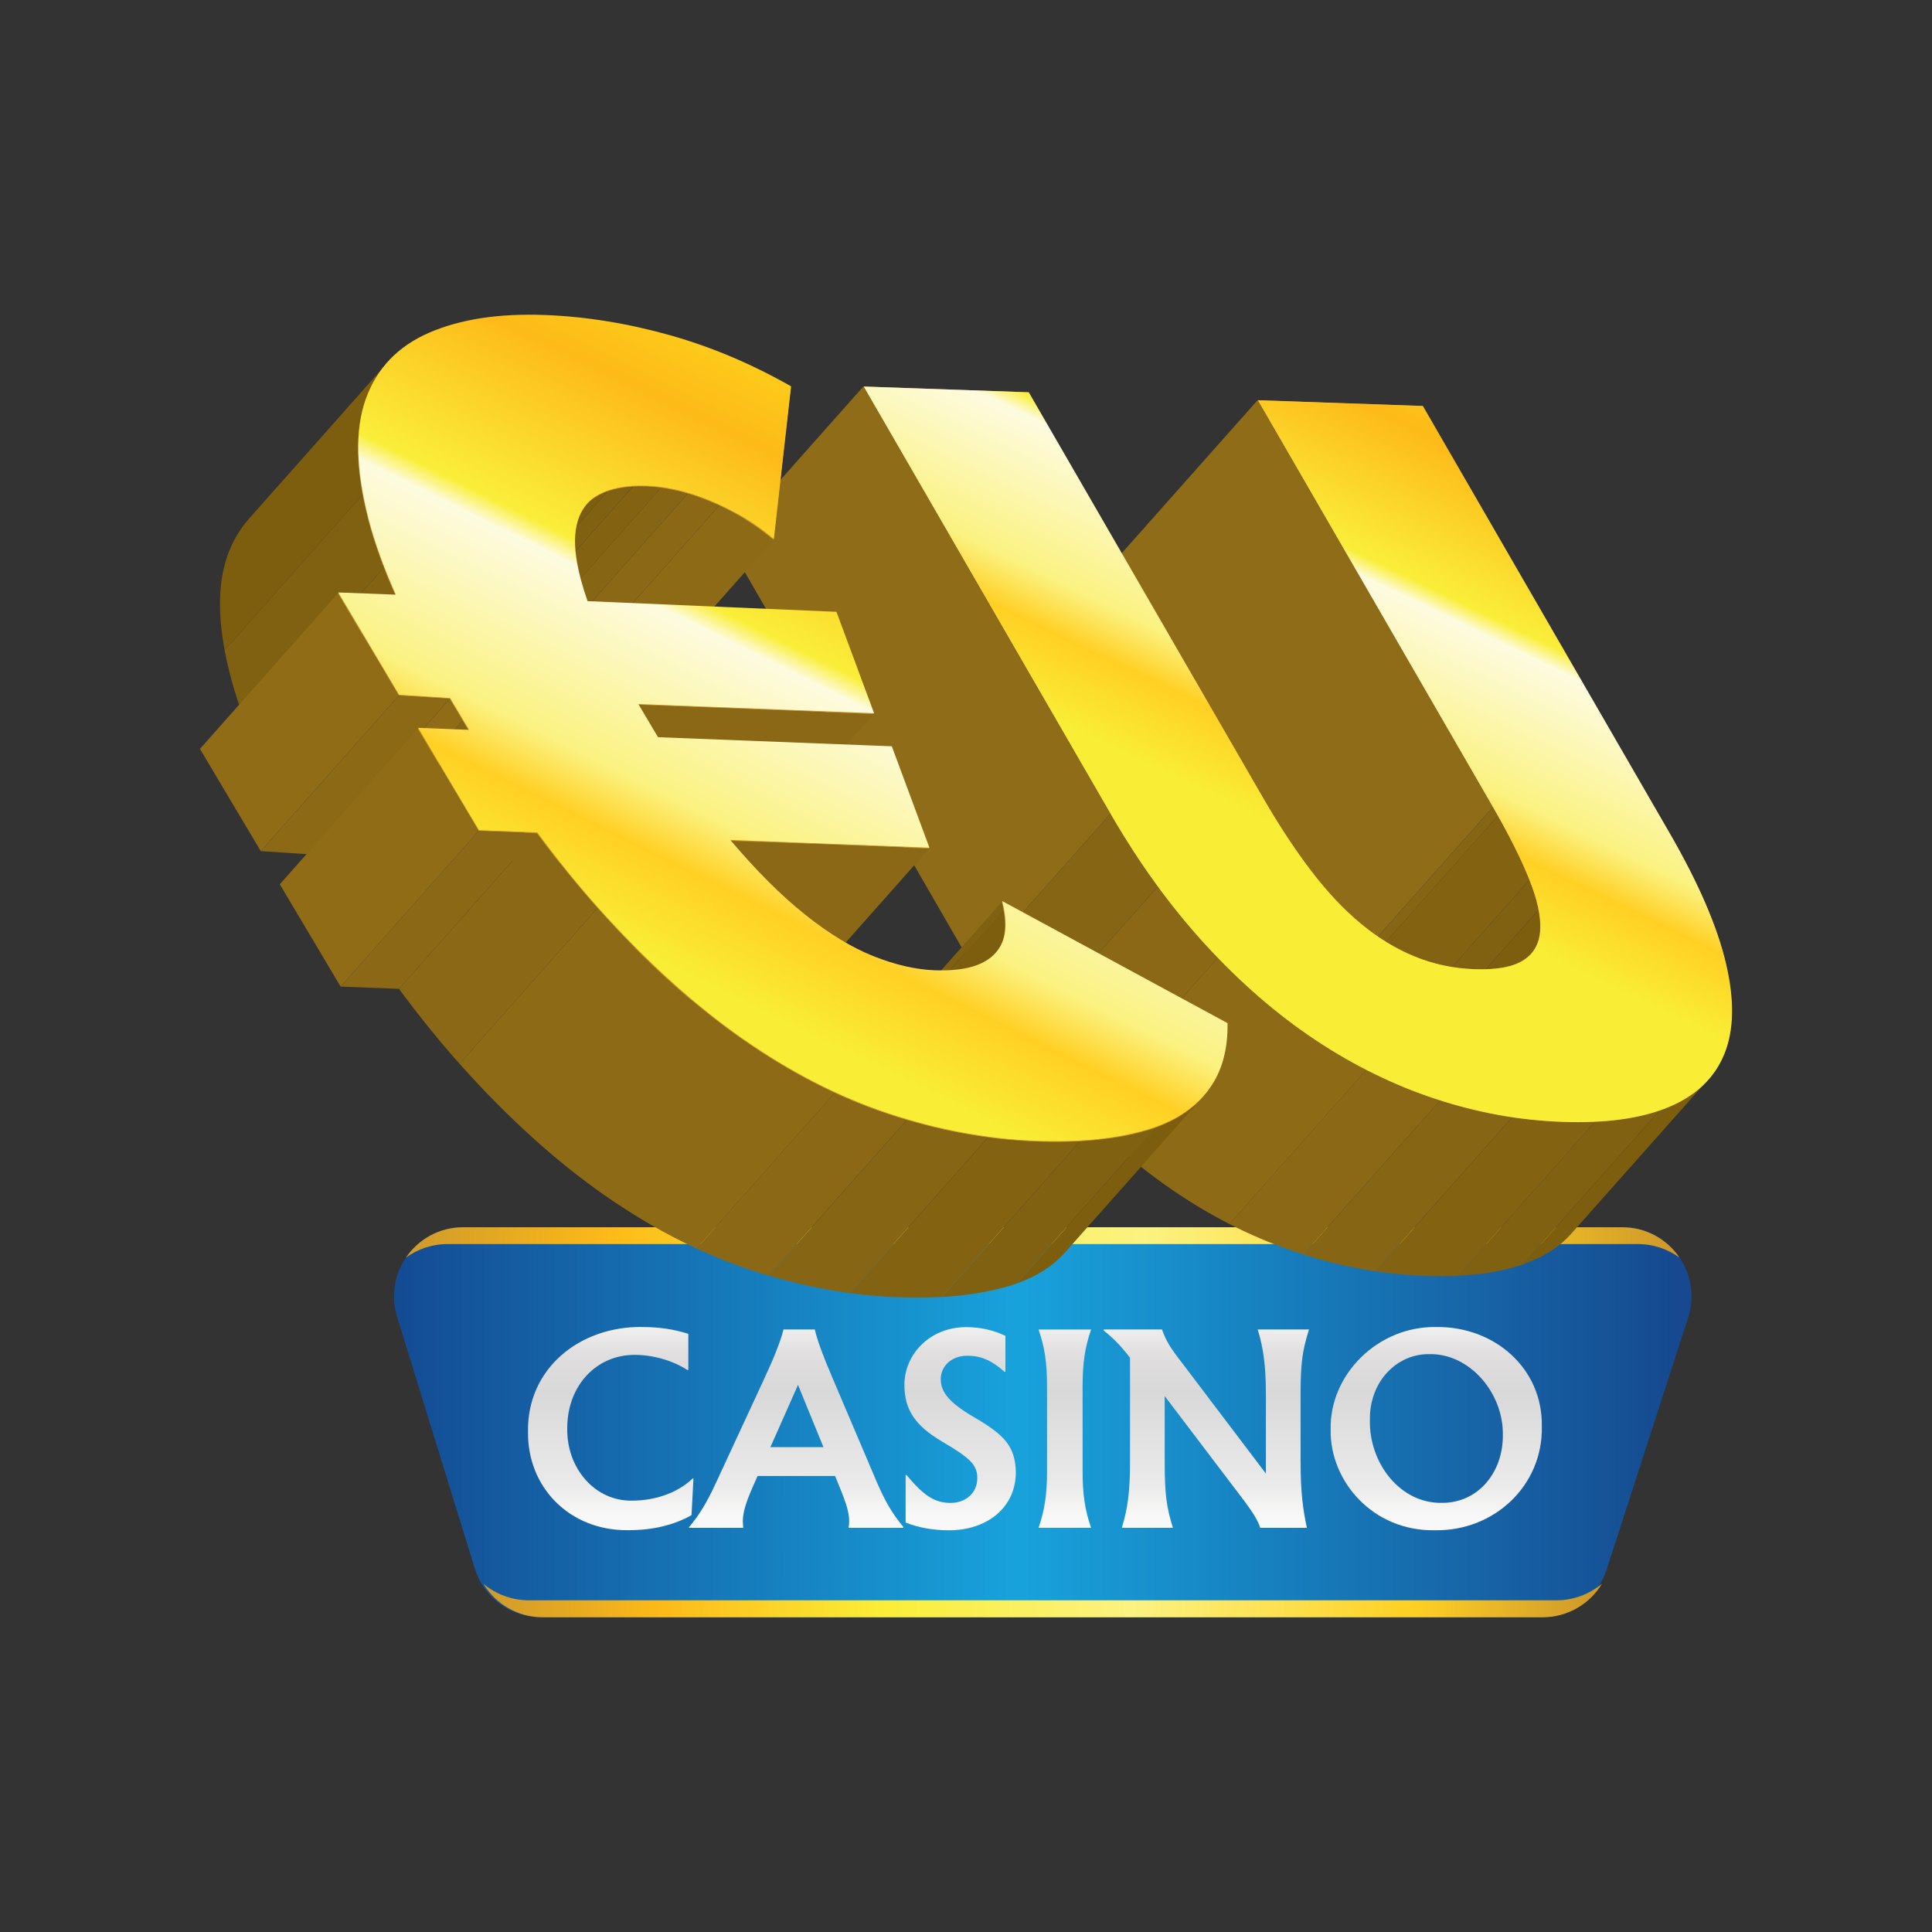 <?xml version="1.0" encoding="UTF-8"?>
<svg id="Layer_1" data-name="Layer 1" xmlns="http://www.w3.org/2000/svg" xmlns:xlink="http://www.w3.org/1999/xlink" viewBox="0 0 400 400">
  <rect x="0" y="0" width="400" height="400" fill="#333333" stroke="none"/>
  <defs>
    <style>
      .cls-1 {
        fill: #c79428;
      }

      .cls-1, .cls-2, .cls-3, .cls-4, .cls-5, .cls-6, .cls-7, .cls-8, .cls-9, .cls-10, .cls-11, .cls-12, .cls-13, .cls-14, .cls-15, .cls-16, .cls-17, .cls-18, .cls-19, .cls-20, .cls-21, .cls-22, .cls-23 {
        stroke-width: 0px;
      }

      .cls-2 {
        fill: url(#linear-gradient);
      }

      .cls-3 {
        fill: #906c17;
      }

      .cls-4 {
        fill: #8b6915;
      }

      .cls-5 {
        fill: url(#linear-gradient-6);
      }

      .cls-6 {
        fill: #866514;
      }

      .cls-7 {
        fill: #8a6815;
      }

      .cls-24 {
        clip-path: url(#clippath-2);
      }

      .cls-25 {
        isolation: isolate;
      }

      .cls-8 {
        fill: #836312;
      }

      .cls-26 {
        clip-path: url(#clippath-6);
      }

      .cls-9 {
        fill: url(#linear-gradient-11);
      }

      .cls-10 {
        fill: #c69428;
      }

      .cls-11 {
        fill: url(#linear-gradient-5);
      }

      .cls-12 {
        fill: none;
      }

      .cls-27 {
        clip-path: url(#clippath-1);
      }

      .cls-28 {
        clip-path: url(#clippath-4);
      }

      .cls-13 {
        fill: url(#linear-gradient-2);
      }

      .cls-14 {
        fill: url(#linear-gradient-7);
      }

      .cls-15 {
        fill: url(#linear-gradient-3);
      }

      .cls-29 {
        clip-path: url(#clippath);
      }

      .cls-16 {
        fill: url(#linear-gradient-9);
      }

      .cls-30 {
        clip-path: url(#clippath-3);
      }

      .cls-17 {
        fill: #8d6b16;
      }

      .cls-18 {
        fill: #806011;
      }

      .cls-19 {
        fill: url(#linear-gradient-8);
      }

      .cls-20 {
        fill: #8f6c17;
      }

      .cls-31 {
        clip-path: url(#clippath-5);
      }

      .cls-21 {
        fill: #7d5e0f;
      }

      .cls-22 {
        fill: url(#linear-gradient-10);
      }

      .cls-23 {
        fill: url(#linear-gradient-4);
      }
    </style>
    <linearGradient id="linear-gradient" x1="81.56" y1="294.46" x2="350.21" y2="294.46" gradientUnits="userSpaceOnUse">
      <stop offset="0" stop-color="#144b93"/>
      <stop offset=".48" stop-color="#18a2dc"/>
      <stop offset=".99" stop-color="#16498f"/>
    </linearGradient>
    <linearGradient id="linear-gradient-2" x1="100.09" y1="331.36" x2="331.68" y2="331.36" gradientUnits="userSpaceOnUse">
      <stop offset="0" stop-color="#cf9a2a"/>
      <stop offset=".16" stop-color="#fdba18"/>
      <stop offset=".36" stop-color="#faee39"/>
      <stop offset=".58" stop-color="#fbf281"/>
      <stop offset=".83" stop-color="#ffd024"/>
      <stop offset=".99" stop-color="#cf9a2a"/>
    </linearGradient>
    <linearGradient id="linear-gradient-3" x1="84.03" y1="257.24" x2="347.74" y2="257.24" xlink:href="#linear-gradient-2"/>
    <linearGradient id="linear-gradient-4" x1="126.44" y1="273.68" x2="126.44" y2="314.2" gradientUnits="userSpaceOnUse">
      <stop offset="0" stop-color="#f4f4f4"/>
      <stop offset=".16" stop-color="#e0dede"/>
      <stop offset=".36" stop-color="#d8d8d8"/>
      <stop offset=".58" stop-color="#e2e1e1"/>
      <stop offset=".83" stop-color="#ebeaea"/>
      <stop offset=".99" stop-color="#f7f8f7"/>
    </linearGradient>
    <linearGradient id="linear-gradient-5" x1="164.85" y1="273.68" x2="164.85" y2="314.2" xlink:href="#linear-gradient-4"/>
    <linearGradient id="linear-gradient-6" x1="198.78" y1="273.68" x2="198.78" y2="314.2" xlink:href="#linear-gradient-4"/>
    <linearGradient id="linear-gradient-7" x1="220.46" y1="273.68" x2="220.46" y2="314.2" xlink:href="#linear-gradient-4"/>
    <linearGradient id="linear-gradient-8" x1="249.77" y1="273.68" x2="249.77" y2="314.2" xlink:href="#linear-gradient-4"/>
    <linearGradient id="linear-gradient-9" x1="297.36" y1="273.68" x2="297.36" y2="314.2" xlink:href="#linear-gradient-4"/>
    <clipPath id="clippath">
      <path class="cls-12" d="m316.95,197.45l-28.32,31.89c1.12-1.27,1.75-2.89,1.87-4.88.17-2.81-.6-6.35-2.32-10.61-1.71-4.26-4.19-9.19-7.44-14.81l28.32-31.89c3.25,5.62,5.73,10.56,7.44,14.81,1.72,4.26,2.49,7.8,2.32,10.61-.12,1.99-.74,3.61-1.87,4.88Z"/>
    </clipPath>
    <clipPath id="clippath-1">
      <path class="cls-12" d="m353.6,223.57l-28.32,31.89c-2.09,2.35-4.83,4.23-8.22,5.64-5.65,2.35-12.96,3.37-21.95,3.05-8.86-.31-17.61-1.89-26.26-4.74-8.65-2.85-16.95-6.92-24.91-12.22-7.96-5.3-15.53-11.86-22.71-19.68-7.18-7.82-13.74-16.86-19.66-27.11l28.32-31.89c5.92,10.25,12.48,19.29,19.66,27.11,7.18,7.82,14.76,14.38,22.71,19.68,7.96,5.3,16.27,9.38,24.91,12.22,8.65,2.85,17.4,4.43,26.26,4.74,8.98.31,16.3-.7,21.95-3.05,3.39-1.41,6.13-3.29,8.22-5.64Z"/>
    </clipPath>
    <clipPath id="clippath-2">
      <path class="cls-12" d="m92.9,136.67l28.56-32.2c.6-.67,1.3-1.24,2.11-1.71,2.59-1.51,6-2.18,10.21-2.02,6.03.23,12.43,2.25,19.21,6.04,2.39,1.34,4.78,3,7.16,4.99l-28.56,32.2c-2.38-1.99-4.77-3.65-7.16-4.99-6.77-3.79-13.18-5.8-19.21-6.04-4.21-.16-7.61.51-10.21,2.02-.81.47-1.51,1.04-2.11,1.71Z"/>
    </clipPath>
    <clipPath id="clippath-3">
      <path class="cls-12" d="m206.06,197.45l-28.56,32.2c.41-.46.76-.96,1.05-1.5,1.2-2.21,1.3-5.28.31-9.21l28.56-32.2c.99,3.93.88,7-.31,9.21-.29.54-.64,1.04-1.05,1.5Z"/>
    </clipPath>
    <clipPath id="clippath-4">
      <path class="cls-12" d="m51.53,107.41l28.56-32.2c-1.93,2.17-3.41,4.71-4.44,7.63-2.25,6.35-2.05,14.64.6,24.87,1.23,4.74,3.11,9.95,5.62,15.6l-28.56,32.2c-2.51-5.65-4.39-10.86-5.62-15.6-2.65-10.22-2.85-18.51-.6-24.87,1.03-2.92,2.51-5.46,4.44-7.63Z"/>
    </clipPath>
    <clipPath id="clippath-5">
      <path class="cls-12" d="m97.04,151.29l-28.56,32.2c-.43-.7-.85-1.4-1.27-2.11l28.56-32.2c.42.71.84,1.41,1.27,2.11Z"/>
    </clipPath>
    <clipPath id="clippath-6">
      <path class="cls-12" d="m249.07,227.1l-28.56,32.2c-2.86,3.23-6.85,5.58-11.96,7.06-6.32,1.82-13.89,2.57-22.73,2.22-10.1-.39-20.27-2.28-30.5-5.67-10.24-3.39-20.34-8.58-30.32-15.56-9.97-6.98-19.83-15.91-29.59-26.8-4.34-4.85-8.61-10.12-12.81-15.82l28.56-32.2c4.2,5.7,8.47,10.98,12.81,15.82,9.76,10.89,19.62,19.82,29.59,26.8,9.98,6.99,20.08,12.17,30.32,15.56,10.23,3.39,20.4,5.28,30.5,5.67,8.84.34,16.41-.4,22.73-2.22,5.11-1.48,9.1-3.83,11.96-7.06Z"/>
    </clipPath>
    <linearGradient id="linear-gradient-10" x1="307.44" y1="66.91" x2="220.41" y2="248.02" gradientUnits="userSpaceOnUse">
      <stop offset="0" stop-color="#fede1c"/>
      <stop offset=".13" stop-color="#fdba18"/>
      <stop offset=".27" stop-color="#faee39"/>
      <stop offset=".29" stop-color="#fdfbe0"/>
      <stop offset=".43" stop-color="#fbf281"/>
      <stop offset=".48" stop-color="#ffd024"/>
      <stop offset=".56" stop-color="#f9ed36"/>
    </linearGradient>
    <linearGradient id="linear-gradient-11" x1="200.28" y1="78.57" x2="92.87" y2="296.54" xlink:href="#linear-gradient-10"/>
  </defs>
  <g>
    <g>
      <path class="cls-2" d="m319.02,334.84H111.99c-6.28,0-11.83-4.09-13.69-10.1l-16.09-52.11c-2.85-9.21,4.04-18.55,13.69-18.55h239.98c9.72,0,16.62,9.48,13.63,18.73l-16.86,52.11c-1.91,5.91-7.42,9.91-13.63,9.91Z"/>
      <path class="cls-13" d="m331.68,327.88c-2.54,4.25-7.18,6.96-12.29,6.96H112.36c-5.1,0-9.72-2.7-12.27-6.93,2.58,2.15,5.89,3.42,9.43,3.42h212.69c3.55,0,6.88-1.27,9.47-3.45Z"/>
      <path class="cls-15" d="m347.74,260.39c-2.4-1.76-5.38-2.82-8.67-2.82H92.7c-3.29,0-6.27,1.06-8.67,2.82,2.54-3.75,6.82-6.3,11.86-6.3h239.98c5.04,0,9.33,2.55,11.86,6.3Z"/>
    </g>
    <g>
      <path class="cls-23" d="m132.88,274.75c3.56,0,6.37.4,9.63,1.4v7.47l-.15.05c-3.01-1.96-7.12-3.16-10.98-3.16-7.97,0-13.94,6.42-13.94,15.19-.15,8.37,5.82,15.14,13.44,14.99,5.06,0,9.68-1.81,12.54-4.61l.15.05-.4,7.57c-3.66,2.06-8.02,3.11-13.09,3.11-12.19.15-20.91-8.93-20.76-20.36-.25-13.04,10.63-21.86,23.57-21.71Z"/>
      <path class="cls-11" d="m187.04,316.32h-11.38c.1-.35.15-.8.15-1.35,0-1.76-.55-3.61-2.01-7.17l-.9-2.21h-16.05l-1.05,2.36c-1.4,3.21-2.01,5.27-2.01,7.02,0,.45.05.9.1,1.35h-11.23v-.15c2.06-2.41,3.66-5.01,5.72-9.48l9.88-21.31c1.96-4.21,3.31-7.57,3.96-10.13h6.47c.55,2.36,1.81,5.72,3.71,10.13l9.13,21.46c1.76,4.06,3.16,6.47,5.52,9.33v.15Zm-27.53-16.7h10.98l-5.27-12.89-5.72,12.89Z"/>
      <path class="cls-5" d="m187.49,305.39h.2c3.61,4.36,5.92,5.77,9.13,5.77s5.52-2.16,5.52-5.11c0-2.71-1.35-4.11-7.17-7.52s-7.92-6.77-7.92-11.83c0-6.22,5.17-11.93,12.79-11.93,2.91,0,5.62.6,8.12,1.81v7.42l-.15.05c-2.76-2.46-4.96-3.36-7.72-3.36-3.36,0-5.52,2.21-5.52,4.86s1.76,4.86,6.82,7.82c6.37,3.71,8.57,6.02,8.73,11.38,0,7.57-6.17,12.08-13.84,12.08-3.31,0-6.32-.55-8.98-1.6v-9.83Z"/>
      <path class="cls-14" d="m216.78,287.04c0-4.96-.5-8.12-1.76-11.78h10.88c-1.25,3.66-1.76,6.82-1.76,11.78v17.5c0,4.96.5,8.12,1.76,11.78h-10.88c1.25-3.66,1.76-6.82,1.76-11.78v-17.5Z"/>
      <path class="cls-19" d="m269.28,302.93c0,5.77.45,9.53,1.3,13.39h-9.68c-.35-1.3-1.45-3.11-3.21-5.47l-16.55-21.81v13.89c0,3.06.1,5.52.35,7.47.25,1.96.7,3.91,1.35,5.92h-10.58c.65-2.06,1.05-4.06,1.3-5.97.25-1.96.4-4.41.4-7.42v-21.81c-1.96-2.56-3.31-3.91-5.47-5.67v-.2h12.09c.35,1.05.85,2.11,1.4,3.06.55.95,1.5,2.26,2.86,4.01l17.25,22.77v-16.45c0-3.01-.15-5.47-.4-7.37-.25-1.96-.65-3.96-1.3-6.02h10.63c-.65,2.06-1.15,4.01-1.4,5.97-.25,1.96-.35,4.41-.35,7.42v14.29Z"/>
      <path class="cls-16" d="m297.11,316.82c-12.84.25-21.81-10.13-21.61-20.86-.25-11.43,9.83-21.41,21.81-21.21,11.93-.2,22.11,8.42,21.91,20.56.25,12.29-9.88,21.71-22.11,21.51Zm1.5-5.67c7.37,0,12.54-6.22,12.54-13.89.2-8.93-6.97-17.1-15.24-16.9-6.57-.1-12.44,5.52-12.29,13.74-.15,8.83,6.27,17.25,14.99,17.05Z"/>
    </g>
  </g>
  <g>
    <g class="cls-25">
      <polygon class="cls-20" points="309.05 167.15 280.73 199.04 232.03 114.77 260.36 82.87 309.05 167.15"/>
      <g class="cls-25">
        <g class="cls-29">
          <g class="cls-25">
            <path class="cls-21" d="m316.95,197.45l-28.32,31.89c1.12-1.27,1.75-2.89,1.87-4.88.08-1.24-.03-2.61-.32-4.13l28.32-31.89c.29,1.52.4,2.89.32,4.13-.12,1.99-.74,3.61-1.87,4.88"/>
            <path class="cls-18" d="m318.49,188.44l-28.32,31.89c-.35-1.86-.98-3.93-1.89-6.21l28.32-31.89c.9,2.28,1.53,4.35,1.89,6.21"/>
            <path class="cls-8" d="m316.6,182.23l-28.32,31.89c-.04-.09-.07-.18-.11-.27-1.53-3.8-3.67-8.13-6.42-13.01l28.32-31.89c2.75,4.88,4.89,9.22,6.42,13.01.04.09.07.18.11.27"/>
            <path class="cls-6" d="m310.08,168.95l-28.32,31.89c-.33-.59-.68-1.19-1.03-1.8l28.32-31.89c.35.61.69,1.21,1.03,1.8"/>
          </g>
        </g>
      </g>
      <polygon class="cls-20" points="229.88 168.51 201.56 200.41 150.43 111.92 178.75 80.02 229.88 168.51"/>
      <g class="cls-25">
        <g class="cls-27">
          <g class="cls-25">
            <path class="cls-21" d="m353.6,223.57l-28.32,31.89c-2.09,2.35-4.83,4.23-8.22,5.64-.56.23-1.13.45-1.73.66l28.32-31.89c.59-.21,1.17-.43,1.73-.66,3.39-1.41,6.13-3.29,8.22-5.64"/>
            <path class="cls-18" d="m343.65,229.87l-28.32,31.89c-3.8,1.33-8.28,2.12-13.43,2.36l28.32-31.89c5.15-.25,9.63-1.04,13.43-2.36"/>
            <path class="cls-8" d="m330.22,232.24l-28.32,31.89c-2.15.1-4.41.11-6.79.03-3.46-.12-6.91-.44-10.34-.94l28.32-31.89c3.43.51,6.88.82,10.34.94,2.38.08,4.64.07,6.79-.03"/>
            <path class="cls-6" d="m313.09,231.32l-28.32,31.89c-5.01-.74-9.99-1.9-14.94-3.47l28.32-31.89c4.94,1.57,9.92,2.73,14.94,3.47"/>
            <path class="cls-7" d="m298.15,227.85l-28.32,31.89c-.33-.1-.66-.21-.99-.32-4.88-1.61-9.65-3.6-14.31-5.99l28.32-31.89c4.66,2.39,9.43,4.39,14.31,5.99.33.11.66.21.99.32"/>
            <path class="cls-17" d="m282.86,221.54l-28.32,31.89c-3.6-1.84-7.13-3.92-10.6-6.23-7.02-4.67-13.74-10.33-20.16-16.97l28.32-31.89c6.42,6.64,13.14,12.29,20.16,16.97,3.47,2.31,7,4.39,10.6,6.23"/>
            <path class="cls-7" d="m252.1,198.34l-28.32,31.89c-.86-.89-1.71-1.79-2.56-2.71-3.43-3.73-6.72-7.75-9.86-12.04l28.32-31.89c3.14,4.29,6.43,8.3,9.86,12.04.85.92,1.7,1.83,2.56,2.71"/>
            <path class="cls-6" d="m239.68,183.59l-28.32,31.89c-3.44-4.69-6.71-9.72-9.8-15.08l28.32-31.89c3.1,5.36,6.36,10.38,9.8,15.08"/>
          </g>
        </g>
      </g>
      <path class="cls-1" d="m294.52,84.07l51.13,88.49c5.92,10.25,9.79,19.2,11.6,26.83,1.81,7.63,1.69,13.93-.34,18.88-2.04,4.95-5.88,8.61-11.52,10.95-5.65,2.35-12.96,3.37-21.95,3.05-8.86-.31-17.61-1.89-26.26-4.74-8.65-2.85-16.95-6.92-24.91-12.22-7.96-5.3-15.53-11.86-22.71-19.68-7.18-7.82-13.74-16.86-19.66-27.11l-51.13-88.49,34.16,1.19,48.57,84.07c3.25,5.62,6.54,10.62,9.88,15,3.34,4.38,6.79,8.05,10.35,10.99,3.56,2.95,7.29,5.21,11.17,6.79,3.89,1.58,7.98,2.45,12.29,2.6,4.55.16,7.92-.45,10.11-1.82,2.18-1.37,3.36-3.46,3.53-6.27.17-2.81-.6-6.35-2.32-10.61-1.71-4.26-4.19-9.19-7.44-14.81l-48.69-84.28,34.16,1.19Z"/>
    </g>
    <g class="cls-25">
      <g class="cls-25">
        <g class="cls-24">
          <g class="cls-25">
            <path class="cls-17" d="m160.15,111.77l-28.56,32.2c-2.38-1.99-4.77-3.65-7.16-4.99-1.38-.77-2.74-1.47-4.09-2.09l28.56-32.2c1.35.62,2.71,1.32,4.09,2.09,2.39,1.34,4.78,3,7.16,4.99"/>
            <path class="cls-7" d="m148.89,104.69l-28.56,32.2c-2.21-1.02-4.38-1.85-6.51-2.48l28.56-32.2c2.13.63,4.3,1.45,6.51,2.48"/>
            <path class="cls-6" d="m142.38,102.21l-28.56,32.2c-1.88-.56-3.74-.96-5.56-1.2l28.56-32.2c1.82.24,3.67.65,5.56,1.2"/>
            <path class="cls-8" d="m136.83,101.01l-28.56,32.2c-1.03-.14-2.04-.23-3.05-.27s-1.89-.03-2.76.02l28.56-32.2c.88-.05,1.8-.06,2.76-.02s2.02.13,3.05.27"/>
            <path class="cls-18" d="m131.01,100.76l-28.56,32.2c-1.95.11-3.69.44-5.23.98l28.56-32.2c1.53-.54,3.28-.87,5.23-.98"/>
            <path class="cls-21" d="m125.78,101.74l-28.56,32.2c-.79.28-1.53.62-2.21,1.02-.81.47-1.51,1.04-2.11,1.71l28.56-32.2c.6-.67,1.3-1.24,2.11-1.71.68-.4,1.42-.74,2.21-1.02"/>
          </g>
        </g>
      </g>
      <g class="cls-25">
        <g class="cls-30">
          <g class="cls-25">
            <path class="cls-21" d="m206.06,197.45l-28.56,32.2c.41-.46.76-.96,1.05-1.5,1.03-1.9,1.25-4.44.66-7.63l28.56-32.2c.59,3.18.37,5.72-.66,7.63-.29.54-.64,1.04-1.05,1.5"/>
            <path class="cls-18" d="m207.77,188.32l-28.56,32.2c-.09-.51-.21-1.04-.35-1.58l28.56-32.2c.14.54.25,1.07.35,1.58"/>
          </g>
        </g>
      </g>
      <polygon class="cls-7" points="180.89 147.85 152.32 180.05 103.51 178.15 132.08 145.95 180.89 147.85"/>
      <polygon class="cls-7" points="192.35 175.69 163.79 207.88 122.56 206.28 151.12 174.08 192.35 175.69"/>
      <g class="cls-25">
        <g class="cls-28">
          <g class="cls-25">
            <path class="cls-8" d="m81.87,123.31l-28.56,32.2c-.88-1.99-1.68-3.92-2.41-5.79l28.56-32.2c.73,1.87,1.53,3.81,2.41,5.79"/>
            <path class="cls-18" d="m79.46,117.52l-28.56,32.2c-1.34-3.46-2.41-6.73-3.21-9.81-.47-1.83-.87-3.59-1.19-5.3l28.56-32.2c.32,1.7.71,3.47,1.19,5.3.8,3.08,1.87,6.35,3.21,9.81"/>
            <path class="cls-21" d="m75.07,102.41l-28.56,32.2c-1.46-7.83-1.26-14.35.59-19.57,1.03-2.92,2.51-5.46,4.44-7.63l28.56-32.2c-1.93,2.17-3.41,4.71-4.44,7.63-1.85,5.22-2.05,11.74-.59,19.57"/>
          </g>
        </g>
      </g>
      <polygon class="cls-3" points="95.77 149.18 67.2 181.38 64.55 176.91 93.11 144.71 95.77 149.18"/>
      <g class="cls-25">
        <g class="cls-31">
          <g class="cls-25">
            <path class="cls-6" d="m97.04,151.29l-28.56,32.2c-.43-.7-.85-1.4-1.27-2.11l28.56-32.2c.42.71.84,1.41,1.27,2.11"/>
          </g>
        </g>
      </g>
      <polygon class="cls-3" points="82.55 144.03 53.99 176.22 41.4 155.05 69.96 122.85 82.55 144.03"/>
      <polygon class="cls-4" points="93.11 144.71 64.55 176.91 53.99 176.22 82.55 144.03 93.11 144.71"/>
      <g class="cls-25">
        <g class="cls-26">
          <g class="cls-25">
            <path class="cls-21" d="m249.07,227.1l-28.56,32.2c-2.49,2.81-5.84,4.95-10.03,6.44l28.56-32.2c4.2-1.49,7.54-3.63,10.03-6.44"/>
            <path class="cls-18" d="m239.04,233.54l-28.56,32.2c-.62.22-1.27.43-1.93.62-4.01,1.16-8.52,1.88-13.54,2.16l28.56-32.2c5.02-.29,9.53-1.01,13.54-2.16.66-.19,1.3-.4,1.93-.62"/>
            <path class="cls-8" d="m223.57,236.32l-28.56,32.2c-2.89.16-5.95.18-9.18.06s-6.56-.41-9.85-.86l28.56-32.2c3.29.44,6.58.73,9.85.86,3.23.13,6.29.11,9.18-.06"/>
            <path class="cls-6" d="m204.53,235.52l-28.56,32.2c-5.58-.75-11.18-1.96-16.8-3.61l28.56-32.2c5.62,1.66,11.22,2.86,16.8,3.61"/>
            <path class="cls-7" d="m187.72,231.91l-28.56,32.2c-1.28-.38-2.56-.78-3.84-1.2-3.72-1.23-7.42-2.7-11.11-4.41l28.56-32.2c3.68,1.71,7.39,3.18,11.11,4.41,1.28.42,2.56.82,3.84,1.2"/>
            <path class="cls-17" d="m172.78,226.3l-28.56,32.2c-6.46-2.99-12.86-6.71-19.21-11.15-9.97-6.98-19.83-15.91-29.59-26.8-.09-.1-.19-.21-.28-.31l28.56-32.2c.09.1.19.21.28.31,9.76,10.89,19.62,19.82,29.59,26.8,6.35,4.45,12.75,8.17,19.21,11.15"/>
            <path class="cls-7" d="m123.7,188.04l-28.56,32.2c-4.24-4.76-8.42-9.93-12.54-15.51l28.56-32.2c4.11,5.58,8.29,10.75,12.54,15.51"/>
          </g>
        </g>
      </g>
      <polygon class="cls-7" points="111.16 172.53 82.6 204.73 70.52 204.26 99.08 172.06 111.16 172.53"/>
      <polygon class="cls-3" points="99.08 172.06 70.52 204.26 57.93 183.08 86.49 150.88 99.08 172.06"/>
      <path class="cls-10" d="m112.78,65.42c8.55.33,17.23,1.75,26.05,4.23,8.44,2.39,16.74,5.9,24.88,10.53l-3.56,31.59c-2.38-1.99-4.77-3.65-7.16-4.99-6.77-3.79-13.18-5.8-19.21-6.04-4.21-.16-7.61.51-10.21,2.02-2.6,1.51-4.1,4.06-4.5,7.64-.4,3.59.43,8.34,2.5,14.24l51.53,2.21,7.79,20.99-48.81-1.9,3.1,5.23c.33.55.65,1.09.98,1.64l48.4,1.88,7.79,20.99-41.23-1.6c5.42,6.41,10.55,11.52,15.49,15.46,4.96,3.96,9.67,6.82,14.16,8.61,4.48,1.78,8.69,2.76,12.62,2.91,7.15.28,11.73-1.42,13.72-5.11,1.2-2.21,1.3-5.28.31-9.21l46.65,25.27c.07,5.06-.99,9.28-3.17,12.67-2.88,4.49-7.48,7.65-13.79,9.47-6.32,1.82-13.89,2.57-22.73,2.22-10.1-.39-20.27-2.28-30.5-5.67-10.24-3.39-20.34-8.58-30.32-15.56-9.97-6.98-19.83-15.91-29.59-26.8-4.34-4.85-8.61-10.12-12.81-15.82l-12.08-.47-12.59-21.18,10.54.41c-.43-.7-.85-1.4-1.27-2.11l-2.66-4.47-10.56-.68-12.59-21.18,11.91.46c-2.51-5.65-4.39-10.86-5.62-15.6-2.65-10.22-2.85-18.51-.6-24.87,2.25-6.35,6.62-10.93,13.1-13.75,6.48-2.82,14.49-4.04,24.03-3.67Z"/>
    </g>
    <path class="cls-22" d="m294.6,84.07l51.13,88.49c5.92,10.25,9.79,19.2,11.6,26.83,1.81,7.63,1.69,13.93-.34,18.88-2.04,4.95-5.88,8.6-11.52,10.95-5.65,2.35-12.96,3.37-21.95,3.05s-17.61-1.89-26.26-4.74c-8.65-2.85-16.96-6.92-24.92-12.22-7.96-5.3-15.53-11.86-22.71-19.68-7.18-7.82-13.74-16.86-19.66-27.11l-51.13-88.49,34.16,1.19,48.57,84.06c3.25,5.62,6.54,10.62,9.88,15,3.34,4.38,6.79,8.05,10.35,10.99,3.56,2.95,7.29,5.21,11.17,6.79,3.89,1.58,7.99,2.45,12.29,2.6,4.56.16,7.93-.44,10.11-1.82,2.18-1.37,3.36-3.46,3.53-6.28.17-2.81-.6-6.35-2.32-10.61-1.71-4.26-4.2-9.2-7.44-14.81l-48.69-84.28,34.16,1.19Z"/>
    <path class="cls-9" d="m112.86,65.22c8.55.33,17.24,1.75,26.05,4.24,8.44,2.39,16.74,5.9,24.88,10.53l-3.57,31.59c-2.38-1.98-4.77-3.65-7.16-4.99-6.77-3.79-13.18-5.8-19.2-6.03-4.21-.16-7.61.51-10.21,2.01-2.6,1.51-4.1,4.07-4.5,7.64-.4,3.59.43,8.34,2.5,14.25l51.53,2.21,7.79,20.99-48.81-1.9,3.1,5.23c.33.55.65,1.09.98,1.64l48.4,1.88,7.79,20.99-41.23-1.6c5.42,6.41,10.55,11.52,15.49,15.46,4.96,3.96,9.67,6.82,14.16,8.61,4.48,1.78,8.7,2.76,12.62,2.91,7.15.28,11.73-1.42,13.72-5.11,1.2-2.21,1.3-5.28.32-9.21l46.64,25.27c.07,5.06-.99,9.28-3.17,12.67-2.88,4.49-7.48,7.65-13.79,9.47-6.32,1.82-13.89,2.57-22.73,2.22-10.1-.39-20.27-2.28-30.5-5.67-10.24-3.39-20.34-8.58-30.31-15.56-9.97-6.98-19.84-15.91-29.59-26.8-4.34-4.85-8.61-10.12-12.81-15.82l-12.08-.47-12.59-21.18,10.54.41c-.43-.7-.85-1.4-1.27-2.11l-2.66-4.47-10.56-.68-12.59-21.18,11.91.46c-2.51-5.65-4.39-10.86-5.62-15.6-2.65-10.23-2.85-18.51-.6-24.87,2.25-6.35,6.62-10.94,13.1-13.76,6.48-2.81,14.48-4.04,24.02-3.67Z"/>
  </g>
</svg>